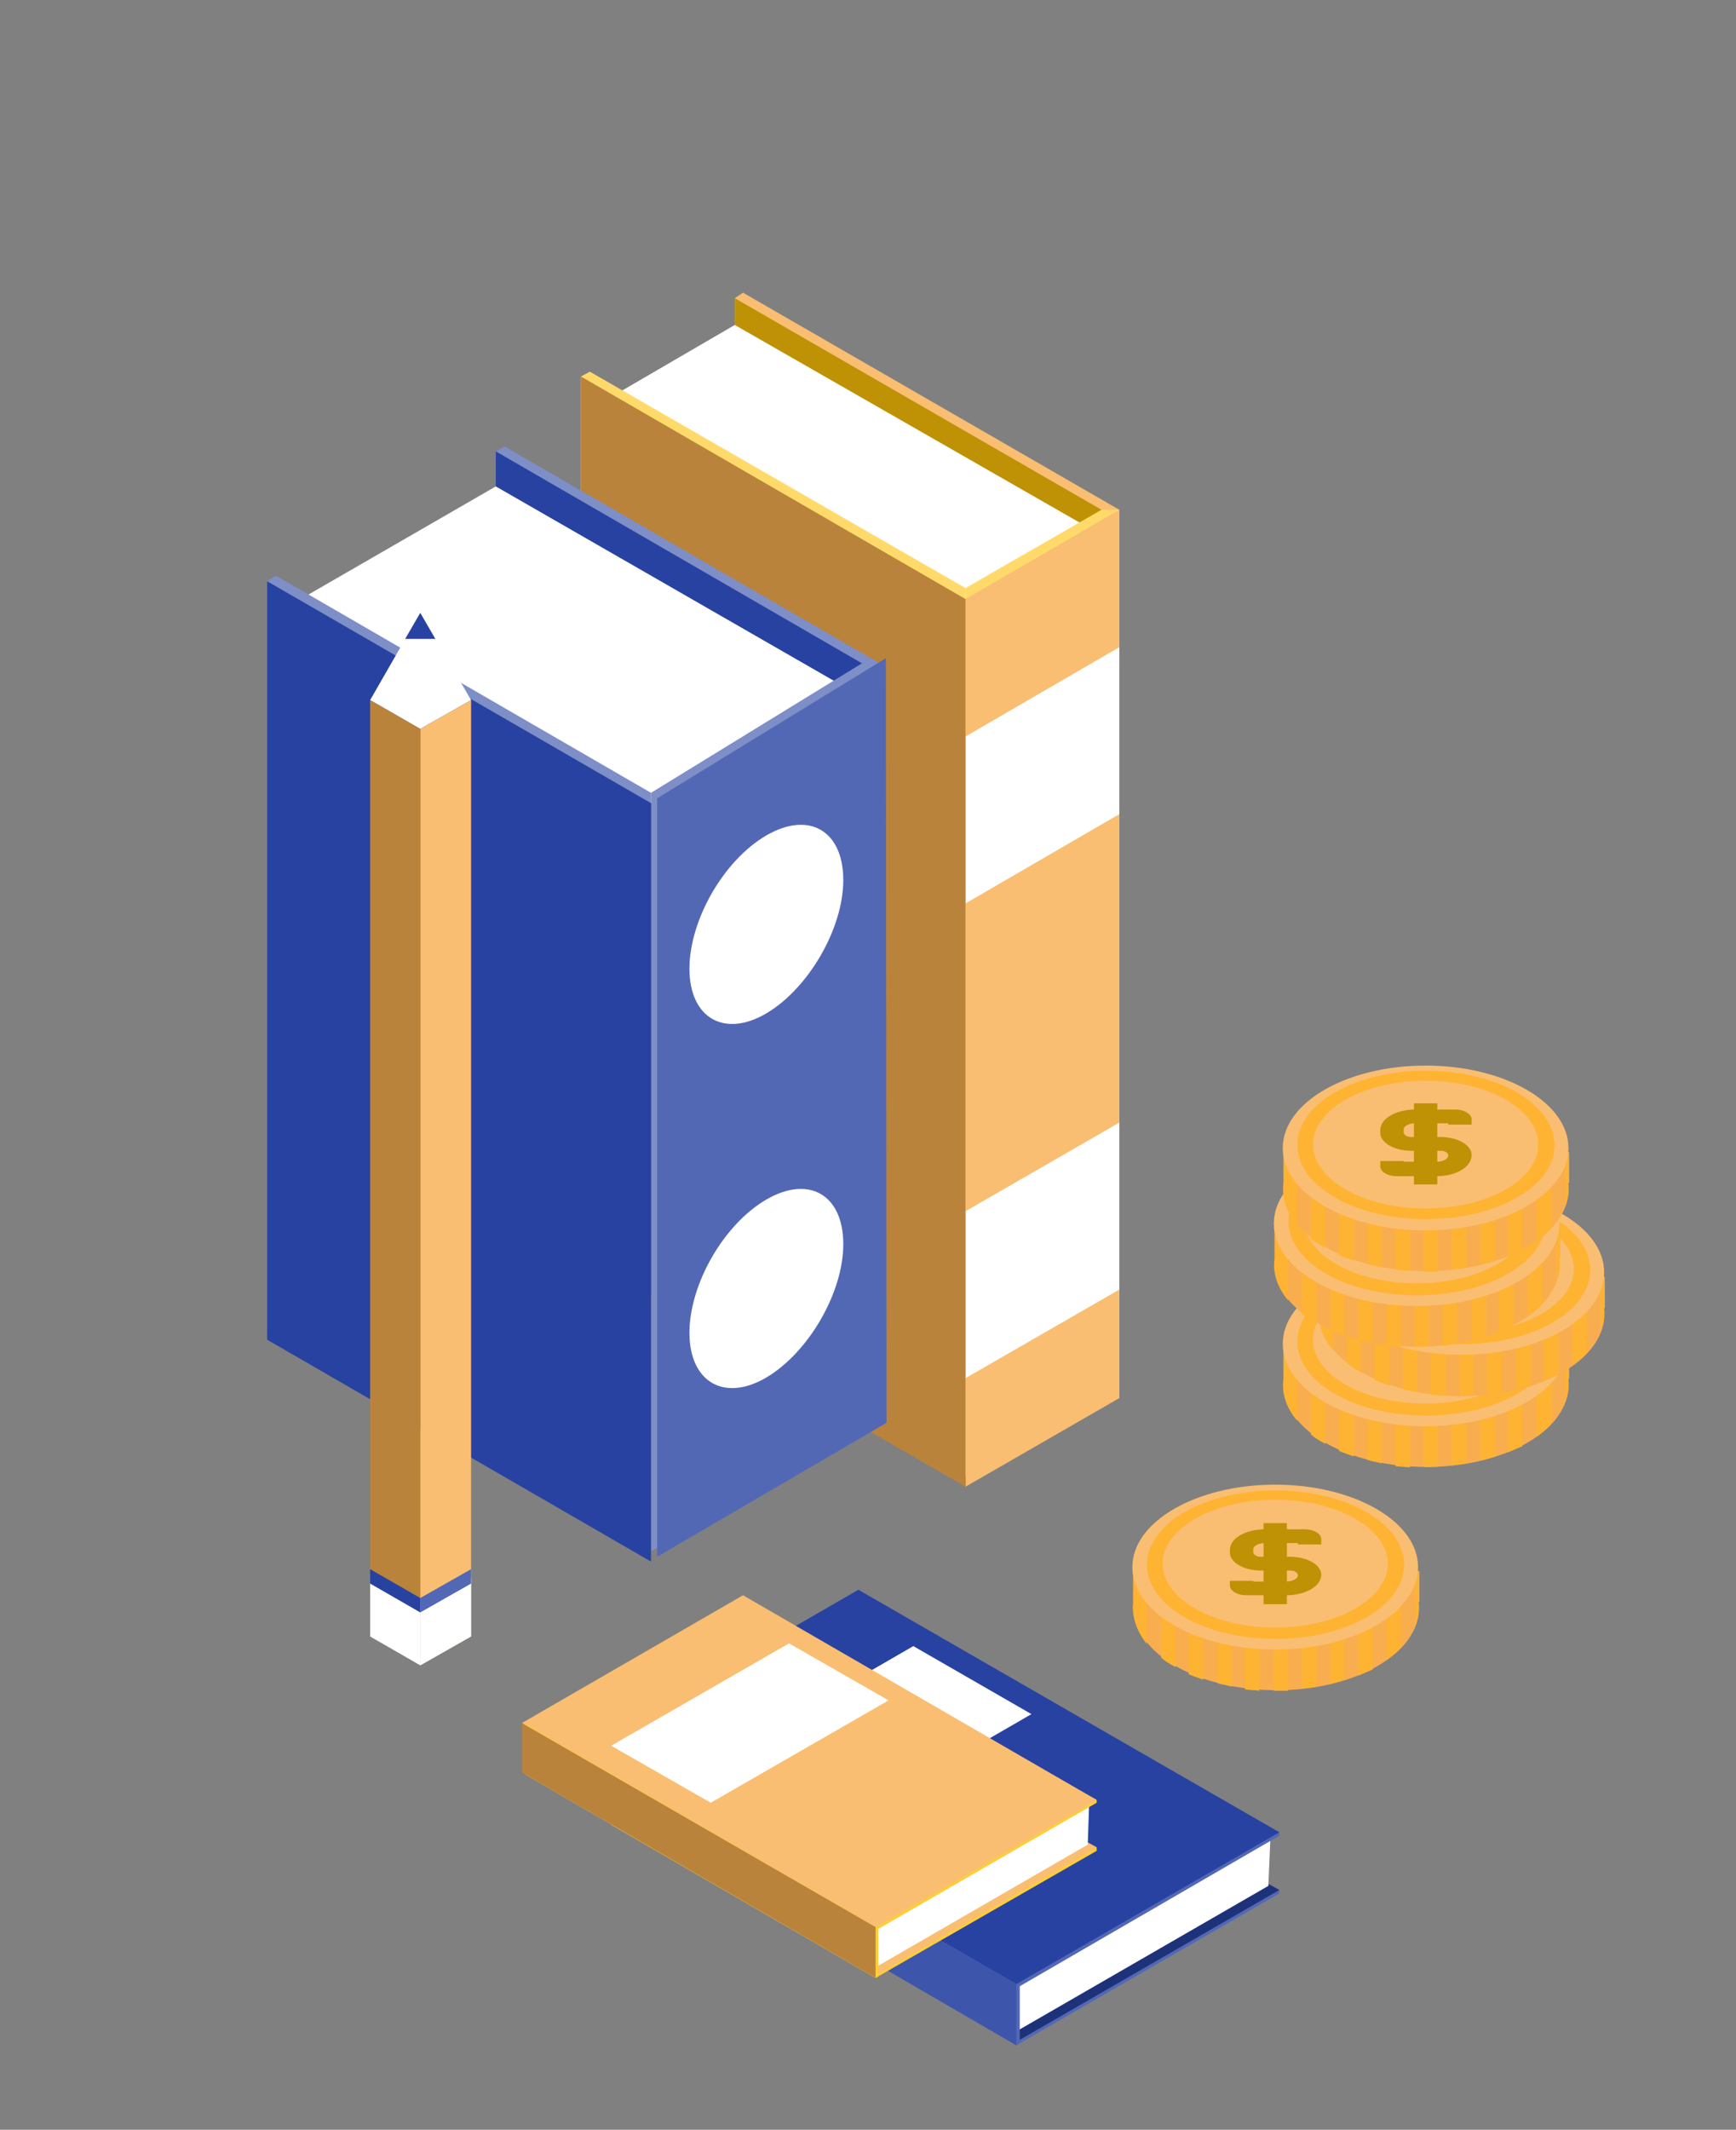 <?xml version="1.0" encoding="UTF-8"?> <!-- Generator: Adobe Illustrator 22.1.0, SVG Export Plug-In . SVG Version: 6.00 Build 0) --> <svg xmlns="http://www.w3.org/2000/svg" xmlns:xlink="http://www.w3.org/1999/xlink" id="Слой_1" x="0px" y="0px" viewBox="0 0 252.8 310" style="enable-background:new 0 0 252.8 310;" xml:space="preserve"><rect x="0" y="0" width="252.8" height="310" fill="#808080" stroke="none"/> <style type="text/css"> .st0{fill:#5368B5;} .st1{fill:#1E327A;} .st2{fill:#FFFFFF;} .st3{fill:#2842A2;} .st4{fill:#3D55AB;} .st5{fill:#FFCD39;} .st6{fill:#F9BE71;} .st7{fill:#BA833B;} .st8{fill:#BF9105;} .st9{fill:#FFDA6A;} .st10{fill:#7E8EC7;} .st11{fill:#F8AE4E;} .st12{fill:#FFB333;} </style> <g id="XMLID_25_"> <g id="XMLID_39_"> <polygon id="XMLID_55_" class="st0" points="148,297.7 186.3,275.6 186.3,275.1 131.1,245.2 102.2,271.1 "></polygon> <polygon id="XMLID_54_" class="st1" points="148,297.2 186.3,275.1 131.1,244.7 102.2,270.5 "></polygon> <polygon id="XMLID_15_" class="st2" points="146.4,296.6 184.7,274.5 185,267.5 129.6,243.7 100.6,269.5 "></polygon> <polygon id="XMLID_52_" class="st0" points="125,231.9 186.3,266.7 186.3,267.2 148,289.4 86.7,254 "></polygon> <polygon id="XMLID_51_" class="st3" points="125,231.4 186.3,266.7 148,288.8 86.7,253.5 "></polygon> <polygon id="XMLID_14_" class="st2" points="133,239.6 150.2,249.5 119.4,267.3 102.2,257.4 "></polygon> <polygon id="XMLID_13_" class="st0" points="87.2,253.7 87.2,262.3 148,297.7 148.5,297.4 148.5,289.1 "></polygon> <polygon id="XMLID_40_" class="st4" points="86.7,253.5 86.7,262.1 148,297.7 148,288.8 "></polygon> </g> <g id="XMLID_26_"> <polygon id="XMLID_38_" class="st5" points="127.5,287.9 159.7,269.4 159.7,268.9 113.4,243.9 89,265.6 "></polygon> <polygon id="XMLID_37_" class="st6" points="127.5,287.5 159.7,268.9 113.4,243.4 89,265.2 "></polygon> <polygon id="XMLID_36_" class="st2" points="126.2,287.1 158.4,268.5 158.6,262.6 112.1,242.6 87.7,264.3 "></polygon> <polygon id="XMLID_35_" class="st5" points="108.2,232.7 159.7,262 159.7,262.4 127.5,281 76,251.2 "></polygon> <polygon id="XMLID_32_" class="st6" points="108.2,232.2 159.7,262 127.5,280.5 76,250.8 "></polygon> <polygon id="XMLID_31_" class="st2" points="114.9,239.2 129.4,247.5 103.5,262.4 89,254.1 "></polygon> <polygon id="XMLID_28_" class="st5" points="76.5,251 76.5,258.3 127.5,287.9 127.9,287.7 127.9,280.7 "></polygon> <polygon id="XMLID_27_" class="st7" points="76,250.8 76,258 127.5,287.9 127.5,280.5 "></polygon> </g> </g> <g> <polygon id="XMLID_211_" class="st6" points="108.2,42.6 107,43.4 107,171.2 163,203.5 163,74.2 "></polygon> <polygon id="XMLID_210_" class="st8" points="107,43.4 107,172.7 163,203.5 163,75.7 "></polygon> <polygon id="XMLID_209_" class="st2" points="107,47.3 89.3,57.6 140.6,87.2 158.5,76.8 "></polygon> <polygon id="XMLID_208_" class="st9" points="163,74.2 163,202 140.6,214.9 140.6,85.6 160.4,74.2 "></polygon> <polygon id="XMLID_207_" class="st6" points="163,74.2 163,203.5 140.6,216.4 140.6,87.2 "></polygon> <polygon id="XMLID_206_" class="st2" points="163,94.2 163,118.5 140.6,131.5 140.6,107.2 "></polygon> <polygon id="XMLID_181_" class="st2" points="163,163.4 163,187.7 140.6,200.6 140.6,176.3 "></polygon> <polygon id="XMLID_180_" class="st9" points="140.6,214.9 84.6,182.6 84.6,54.8 85.9,54.1 140.6,85.6 "></polygon> <polygon id="XMLID_179_" class="st7" points="140.6,216.4 84.6,184.1 84.6,54.8 140.6,87.2 "></polygon> <g id="XMLID_156_"> <polygon id="XMLID_178_" class="st10" points="73.5,65 72.2,65.7 72.2,174.6 128.2,207 128.2,96.6 "></polygon> <polygon id="XMLID_177_" class="st3" points="72.2,65.7 72.2,176.1 128.2,207 128.2,98.1 "></polygon> <polygon id="XMLID_166_" class="st2" points="72.2,70.8 43.6,87.3 94.8,116.9 123.7,100.4 "></polygon> <polygon id="XMLID_165_" class="st10" points="128.2,96.5 117.2,212.8 94.8,225.8 94.8,115.4 125.6,96.5 "></polygon> <polygon id="XMLID_164_" class="st0" points="129,95.8 129.1,207.1 95.7,226.6 95.7,116.2 "></polygon> <polygon id="XMLID_160_" class="st10" points="94.8,225.8 38.9,193.4 38.9,84.6 40.2,83.8 94.8,115.4 "></polygon> <polygon id="XMLID_159_" class="st3" points="94.8,227.3 38.9,195 38.9,84.6 94.8,116.9 "></polygon> <path id="XMLID_158_" class="st2" d="M111.6,121.6c6.2-3.6,11.2-0.7,11.2,6.5c0,7.1-5.1,15.8-11.2,19.4s-11.2,0.7-11.2-6.5 C100.4,133.9,105.4,125.2,111.6,121.6z"></path> <path id="XMLID_157_" class="st2" d="M111.6,174.6c6.2-3.6,11.2-0.7,11.2,6.5c0,7.1-5.1,15.8-11.2,19.4 c-6.1,3.6-11.2,0.7-11.2-6.5C100.4,186.9,105.4,178.2,111.6,174.6z"></path> </g> </g> <g id="XMLID_69_"> <polygon id="XMLID_95_" class="st2" points="61.2,89.2 68.6,101.9 61.2,106.1 53.9,101.9 "></polygon> <polygon id="XMLID_94_" class="st3" points="63.4,93 59,93 61.2,89.2 "></polygon> <polygon id="XMLID_93_" class="st6" points="68.6,101.9 68.6,238.2 61.2,242.4 61.2,106.1 "></polygon> <polygon id="XMLID_92_" class="st7" points="61.2,106.1 53.9,101.9 53.9,238.2 61.2,242.4 "></polygon> <polygon id="XMLID_91_" class="st2" points="68.6,229.6 68.6,238.2 61.2,242.4 61.2,233.9 "></polygon> <polygon id="XMLID_80_" class="st2" points="61.2,233.9 53.9,229.6 53.9,238.2 61.2,242.4 "></polygon> <polygon id="XMLID_79_" class="st0" points="68.6,228.4 68.6,230.5 61.2,234.7 61.2,232.6 "></polygon> <polygon id="XMLID_70_" class="st3" points="61.2,232.6 53.9,228.4 53.9,230.5 61.2,234.7 "></polygon> </g> <g> <g> <g> <path id="XMLID_1600_" class="st11" d="M228.4,196.2h-2.1c-1-1.1-2.2-2.2-3.9-3.2c-8.1-4.7-21.3-4.7-29.4,0c-1.7,0.9-3,2-3.9,3.2 H187v4.5l0,0c-0.4,3.4,1.6,6.8,6,9.3c8.1,4.7,21.3,4.7,29.4,0c4.4-2.5,6.4-6,6-9.3h0.1v-4.5H228.4z"></path> <g id="XMLID_1588_"> <path id="XMLID_1599_" class="st12" d="M197.1,191.2c-0.7,0.2-1.4,0.5-2.1,0.8v19.2c0.7,0.3,1.4,0.5,2.1,0.8V191.2z"></path> <path id="XMLID_1598_" class="st12" d="M190.9,194.4v14.4c0.6,0.5,1.2,0.9,2,1.3c0.1,0,0.1,0.1,0.1,0.1V193 c-0.1,0-0.1,0.1-0.1,0.1C192.2,193.5,191.5,193.9,190.9,194.4z"></path> <path id="XMLID_1597_" class="st12" d="M201.2,190.1c-0.7,0.1-1.4,0.3-2.1,0.5v21.9c0.7,0.2,1.4,0.3,2.1,0.5V190.1z"></path> <path id="XMLID_1596_" class="st12" d="M223.8,194v15.1c0.8-0.6,1.5-1.2,2.1-1.8v-11.5C225.3,195.2,224.6,194.6,223.8,194z"></path> <path id="XMLID_1595_" class="st12" d="M227.9,204.1c0.4-1.1,0.6-2.2,0.4-3.4h0.1v-4.5h-0.5V204.1L227.9,204.1z"></path> <path id="XMLID_1594_" class="st12" d="M217.7,191c-0.7-0.2-1.4-0.4-2.1-0.6v22.2c0.7-0.2,1.4-0.4,2.1-0.6V191z"></path> <path id="XMLID_1593_" class="st12" d="M188.9,206.8v-10.6h-2v4.5l0,0C186.6,202.8,187.3,204.9,188.9,206.8z"></path> <path id="XMLID_1592_" class="st12" d="M221.7,192.7c-0.7-0.4-1.4-0.7-2.1-0.9v19.6c0.7-0.3,1.4-0.6,2.1-0.9V192.7z"></path> <path id="XMLID_1591_" class="st12" d="M205.3,189.7c-0.7,0.1-1.4,0.1-2.1,0.2v23.5c0.7,0.1,1.4,0.1,2.1,0.2V189.7z"></path> <path id="XMLID_1590_" class="st12" d="M209.4,213.5v-23.9c-0.7-0.1-1.4-0.1-2.1-0.1v24C208.1,213.6,208.7,213.5,209.4,213.5z"></path> <path id="XMLID_1589_" class="st12" d="M213.5,190c-0.7-0.1-1.4-0.2-2.1-0.3v23.6c0.7-0.1,1.4-0.2,2.1-0.3V190z"></path> </g> <ellipse id="XMLID_1587_" class="st6" cx="207.6" cy="195.6" rx="20.8" ry="12"></ellipse> <path id="XMLID_1586_" class="st12" d="M220.9,187.6c-7.3-4.2-19.2-4.2-26.5,0s-7.3,11.1,0,15.3s19.2,4.2,26.5,0 C228.2,198.6,228.2,191.8,220.9,187.6z"></path> <ellipse id="XMLID_1585_" class="st6" cx="207.6" cy="195" rx="16.4" ry="9.3"></ellipse> <g id="XMLID_1580_"> <g id="XMLID_1583_"> <path id="XMLID_1584_" class="st8" d="M209.2,199.7h-5.8c-1.4,0-2.4-0.7-2.4-1.4v-0.7h3.4v0.1h4.8c0.9,0,1.7-0.4,1.7-0.9 c0-0.4-0.5-0.7-1.1-0.7h-4.3c-2.5,0-4.5-1.2-4.5-2.6v-0.4c0-1.7,2.3-3,5.1-3h5.8c1.4,0,2.4,0.7,2.4,1.4v0.8h-3.4v-0.2h-4.8 c-0.9,0-1.7,0.4-1.7,0.9v0.4c0,0.4,0.5,0.7,1.1,0.7h4.3c2.5,0,4.5,1.2,4.5,2.6C214.3,198.4,212,199.7,209.2,199.7z"></path> </g> <g id="XMLID_1581_"> <rect id="XMLID_1582_" x="205.9" y="189.2" class="st8" width="3.4" height="11.8"></rect> </g> </g> </g> </g> <g> <g> <path id="XMLID_12_" class="st11" d="M233.6,185.9h-2.1c-1-1.1-2.2-2.2-3.9-3.2c-8.1-4.7-21.3-4.7-29.4,0c-1.7,0.9-3,2-3.9,3.2 h-2.1v4.5l0,0c-0.4,3.4,1.6,6.8,6,9.3c8.1,4.7,21.3,4.7,29.4,0c4.4-2.5,6.4-6,6-9.3h0.1v-4.5H233.6z"></path> <g id="XMLID_59_"> <path id="XMLID_11_" class="st12" d="M202.3,180.9c-0.7,0.2-1.4,0.5-2.1,0.8v19.2c0.7,0.3,1.4,0.5,2.1,0.8V180.9z"></path> <path id="XMLID_78_" class="st12" d="M196.1,184v14.4c0.6,0.5,1.2,0.9,2,1.3c0.1,0,0.1,0.1,0.1,0.1v-17.1 c-0.1,0-0.1,0.1-0.1,0.1C197.4,183.1,196.7,183.6,196.1,184z"></path> <path id="XMLID_77_" class="st12" d="M206.4,179.8c-0.7,0.1-1.4,0.3-2.1,0.5v21.9c0.7,0.2,1.4,0.3,2.1,0.5V179.8z"></path> <path id="XMLID_76_" class="st12" d="M229,183.6v15.1c0.8-0.6,1.5-1.2,2.1-1.8v-11.5C230.5,184.8,229.8,184.2,229,183.6z"></path> <path id="XMLID_75_" class="st12" d="M233.1,193.7c0.4-1.1,0.6-2.2,0.4-3.4h0.1v-4.5H233L233.1,193.7L233.1,193.7z"></path> <path id="XMLID_74_" class="st12" d="M222.9,180.7c-0.7-0.2-1.4-0.4-2.1-0.6v22.2c0.7-0.2,1.4-0.4,2.1-0.6V180.7z"></path> <path id="XMLID_73_" class="st12" d="M194.1,196.5v-10.6h-2v4.5l0,0C191.8,192.4,192.5,194.6,194.1,196.5z"></path> <path id="XMLID_63_" class="st12" d="M226.9,182.4c-0.7-0.4-1.4-0.7-2.1-0.9V201c0.7-0.3,1.4-0.6,2.1-0.9V182.4z"></path> <path id="XMLID_62_" class="st12" d="M210.5,179.3c-0.7,0.1-1.4,0.1-2.1,0.2V203c0.7,0.1,1.4,0.1,2.1,0.2V179.3z"></path> <path id="XMLID_61_" class="st12" d="M214.6,203.1v-23.9c-0.7-0.1-1.4-0.1-2.1-0.1v24C213.2,203.2,213.9,203.2,214.6,203.1z"></path> <path id="XMLID_60_" class="st12" d="M218.7,179.7c-0.7-0.1-1.4-0.2-2.1-0.3V203c0.7-0.1,1.4-0.2,2.1-0.3V179.7z"></path> </g> <ellipse id="XMLID_58_" class="st6" cx="212.8" cy="185.2" rx="20.8" ry="12"></ellipse> <path id="XMLID_57_" class="st12" d="M226.1,177.2c-7.3-4.2-19.2-4.2-26.5,0s-7.3,11.1,0,15.3s19.2,4.2,26.5,0 C233.4,188.3,233.4,181.4,226.1,177.2z"></path> <ellipse id="XMLID_56_" class="st6" cx="212.8" cy="184.7" rx="16.4" ry="9.3"></ellipse> <g id="XMLID_47_"> <g id="XMLID_50_"> <path id="XMLID_53_" class="st8" d="M214.4,189.3h-5.8c-1.4,0-2.4-0.7-2.4-1.4v-0.7h3.4v0.1h4.8c0.9,0,1.7-0.4,1.7-0.9 c0-0.4-0.5-0.7-1.1-0.7h-4.3c-2.5,0-4.5-1.2-4.5-2.6v-0.4c0-1.7,2.3-3,5.1-3h5.8c1.4,0,2.4,0.7,2.4,1.4v0.8H216v-0.2h-4.7 c-0.9,0-1.7,0.4-1.7,0.9v0.4c0,0.4,0.5,0.7,1.1,0.7h4.3c2.5,0,4.5,1.2,4.5,2.6C219.4,188,217.2,189.3,214.4,189.3z"></path> </g> <g id="XMLID_48_"> <rect id="XMLID_49_" x="211.1" y="178.8" class="st8" width="3.4" height="11.8"></rect> </g> </g> </g> </g> <g> <g> <path id="XMLID_108_" class="st11" d="M227.1,178.7H225c-1-1.1-2.2-2.2-3.9-3.2c-8.1-4.7-21.3-4.7-29.4,0c-1.7,0.9-3,2-3.9,3.2 h-2.1v4.5l0,0c-0.4,3.4,1.6,6.8,6,9.3c8.1,4.7,21.3,4.7,29.4,0c4.4-2.5,6.4-6,6-9.3h0.1v-4.5H227.1z"></path> <g id="XMLID_96_"> <path id="XMLID_107_" class="st12" d="M195.8,173.7c-0.7,0.2-1.4,0.5-2.1,0.8v19.2c0.7,0.3,1.4,0.5,2.1,0.8V173.7z"></path> <path id="XMLID_106_" class="st12" d="M189.6,176.9v14.4c0.6,0.5,1.2,0.9,2,1.3c0.1,0,0.1,0.1,0.1,0.1v-17.1 c-0.1,0-0.1,0.1-0.1,0.1C190.9,176,190.2,176.4,189.6,176.9z"></path> <path id="XMLID_105_" class="st12" d="M199.9,172.6c-0.7,0.1-1.4,0.3-2.1,0.5V195c0.7,0.2,1.4,0.3,2.1,0.5V172.6z"></path> <path id="XMLID_104_" class="st12" d="M222.5,176.5v15.1c0.8-0.6,1.5-1.2,2.1-1.8v-11.5C224,177.7,223.3,177.1,222.5,176.5z"></path> <path id="XMLID_103_" class="st12" d="M226.6,186.6c0.4-1.1,0.6-2.2,0.4-3.4h0.1v-4.5h-0.5V186.6z"></path> <path id="XMLID_102_" class="st12" d="M216.4,173.5c-0.7-0.2-1.4-0.4-2.1-0.6v22.2c0.7-0.2,1.4-0.4,2.1-0.6V173.5z"></path> <path id="XMLID_101_" class="st12" d="M187.6,189.3v-10.6h-2v4.5l0,0C185.3,185.3,186,187.4,187.6,189.3z"></path> <path id="XMLID_100_" class="st12" d="M220.4,175.2c-0.7-0.4-1.4-0.7-2.1-0.9v19.6c0.7-0.3,1.4-0.6,2.1-0.9V175.2z"></path> <path id="XMLID_99_" class="st12" d="M204,172.2c-0.7,0.1-1.4,0.1-2.1,0.2v23.5c0.7,0.1,1.4,0.1,2.1,0.2V172.2z"></path> <path id="XMLID_98_" class="st12" d="M208.1,196v-23.9c-0.7-0.1-1.4-0.1-2.1-0.1v24C206.8,196.1,207.4,196,208.1,196z"></path> <path id="XMLID_97_" class="st12" d="M212.2,172.6c-0.7-0.1-1.4-0.2-2.1-0.3v23.6c0.7-0.1,1.4-0.2,2.1-0.3V172.6z"></path> </g> <ellipse id="XMLID_10_" class="st6" cx="206.3" cy="178.1" rx="20.8" ry="12"></ellipse> <path id="XMLID_9_" class="st12" d="M219.6,170.1c-7.3-4.2-19.2-4.2-26.5,0s-7.3,11.1,0,15.3s19.2,4.2,26.5,0 C226.9,181.2,226.9,174.3,219.6,170.1z"></path> <ellipse id="XMLID_8_" class="st6" cx="206.3" cy="177.5" rx="16.4" ry="9.3"></ellipse> <g id="XMLID_83_"> <g id="XMLID_6_"> <path id="XMLID_7_" class="st8" d="M207.9,182.2h-5.8c-1.4,0-2.4-0.7-2.4-1.4v-0.7h3.4v0.1h4.8c0.9,0,1.7-0.4,1.7-0.9 c0-0.4-0.5-0.7-1.1-0.7h-4.3c-2.5,0-4.5-1.2-4.5-2.6v-0.4c0-1.7,2.3-3,5.1-3h5.8c1.4,0,2.4,0.7,2.4,1.4v0.8h-3.4v-0.2h-4.8 c-0.9,0-1.7,0.4-1.7,0.9v0.4c0,0.4,0.5,0.7,1.1,0.7h4.3c2.5,0,4.5,1.2,4.5,2.6C213,180.9,210.7,182.2,207.9,182.2z"></path> </g> <g id="XMLID_89_"> <rect id="XMLID_90_" x="204.6" y="171.7" class="st8" width="3.4" height="11.8"></rect> </g> </g> </g> </g> <g> <g> <path id="XMLID_5_" class="st11" d="M228.4,167.7h-2.1c-1-1.1-2.2-2.2-3.9-3.2c-8.1-4.7-21.3-4.7-29.4,0c-1.7,0.9-3,2-3.9,3.2 H187v4.5l0,0c-0.4,3.4,1.6,6.8,6,9.3c8.1,4.7,21.3,4.7,29.4,0c4.4-2.5,6.4-6,6-9.3h0.1v-4.5H228.4z"></path> <g id="XMLID_147_"> <path id="XMLID_4_" class="st12" d="M197.1,162.7c-0.7,0.2-1.4,0.5-2.1,0.8v19.2c0.7,0.3,1.4,0.5,2.1,0.8V162.7z"></path> <path id="XMLID_3_" class="st12" d="M190.9,165.9v14.4c0.6,0.5,1.2,0.9,2,1.3c0.1,0,0.1,0.1,0.1,0.1v-17.1 c-0.1,0-0.1,0.1-0.1,0.1C192.2,165,191.5,165.4,190.9,165.9z"></path> <path id="XMLID_2_" class="st12" d="M201.2,161.6c-0.7,0.1-1.4,0.3-2.1,0.5V184c0.7,0.2,1.4,0.3,2.1,0.5V161.6z"></path> <path id="XMLID_1_" class="st12" d="M223.8,165.5v15.1c0.8-0.6,1.5-1.2,2.1-1.8v-11.5C225.3,166.7,224.6,166.1,223.8,165.5z"></path> <path id="XMLID_155_" class="st12" d="M227.9,175.6c0.4-1.1,0.6-2.2,0.4-3.4h0.1v-4.5h-0.5V175.6L227.9,175.6z"></path> <path id="XMLID_154_" class="st12" d="M217.7,162.5c-0.7-0.2-1.4-0.4-2.1-0.6v22.2c0.7-0.2,1.4-0.4,2.1-0.6V162.5z"></path> <path id="XMLID_153_" class="st12" d="M188.9,178.3v-10.6h-2v4.5l0,0C186.6,174.3,187.3,176.4,188.9,178.3z"></path> <path id="XMLID_152_" class="st12" d="M221.7,164.2c-0.7-0.4-1.4-0.7-2.1-0.9v19.6c0.7-0.3,1.4-0.6,2.1-0.9V164.2z"></path> <path id="XMLID_151_" class="st12" d="M205.3,161.1c-0.7,0.1-1.4,0.1-2.1,0.2v23.5c0.7,0.1,1.4,0.1,2.1,0.2V161.1z"></path> <path id="XMLID_150_" class="st12" d="M209.4,185.1v-23.9c-0.7-0.1-1.4-0.1-2.1-0.1v24C208.1,185.1,208.7,185.1,209.4,185.1z"></path> <path id="XMLID_149_" class="st12" d="M213.5,161.5c-0.7-0.1-1.4-0.2-2.1-0.3v23.6c0.7-0.1,1.4-0.2,2.1-0.3V161.5z"></path> </g> <ellipse id="XMLID_146_" class="st6" cx="207.6" cy="167.1" rx="20.8" ry="12"></ellipse> <path id="XMLID_145_" class="st12" d="M220.9,159c-7.3-4.2-19.2-4.2-26.5,0s-7.3,11.1,0,15.3s19.2,4.2,26.5,0 C228.2,170.2,228.2,163.3,220.9,159z"></path> <ellipse id="XMLID_144_" class="st6" cx="207.6" cy="166.6" rx="16.4" ry="9.3"></ellipse> <g id="XMLID_139_"> <g id="XMLID_142_"> <path id="XMLID_143_" class="st8" d="M209.2,171.2h-5.8c-1.4,0-2.4-0.7-2.4-1.4V169h3.4v0.1h4.8c0.9,0,1.7-0.4,1.7-0.9 c0-0.4-0.5-0.7-1.1-0.7h-4.3c-2.5,0-4.5-1.2-4.5-2.6v-0.4c0-1.7,2.3-3,5.1-3h5.8c1.4,0,2.4,0.7,2.4,1.4v0.8h-3.4v-0.2h-4.8 c-0.9,0-1.7,0.4-1.7,0.9v0.4c0,0.4,0.5,0.7,1.1,0.7h4.3c2.5,0,4.5,1.2,4.5,2.6C214.3,169.9,212,171.2,209.2,171.2z"></path> </g> <g id="XMLID_140_"> <rect id="XMLID_141_" x="205.9" y="160.6" class="st8" width="3.4" height="11.8"></rect> </g> </g> </g> </g> <g> <g> <path id="XMLID_136_" class="st11" d="M206.6,228.7h-2.1c-1-1.1-2.2-2.2-3.9-3.2c-8.1-4.7-21.3-4.7-29.4,0c-1.7,0.9-3,2-3.9,3.2 h-2.1v4.5l0,0c-0.4,3.4,1.6,6.8,6,9.3c8.1,4.7,21.3,4.7,29.4,0c4.4-2.5,6.4-6,6-9.3h0.1v-4.5H206.6z"></path> <g id="XMLID_121_"> <path id="XMLID_135_" class="st12" d="M175.2,223.7c-0.7,0.2-1.4,0.5-2.1,0.8v19.2c0.7,0.3,1.4,0.5,2.1,0.8V223.7z"></path> <path id="XMLID_134_" class="st12" d="M169.1,226.9v14.4c0.6,0.5,1.2,0.9,2,1.3c0.1,0,0.1,0.1,0.1,0.1v-17.1 c-0.1,0-0.1,0.1-0.1,0.1C170.3,226,169.7,226.4,169.1,226.9z"></path> <path id="XMLID_133_" class="st12" d="M179.4,222.6c-0.7,0.1-1.4,0.3-2.1,0.5V245c0.7,0.2,1.4,0.3,2.1,0.5V222.6z"></path> <path id="XMLID_132_" class="st12" d="M201.9,226.5v15.1c0.8-0.6,1.5-1.2,2.1-1.8v-11.5C203.4,227.7,202.7,227.1,201.9,226.5z"></path> <path id="XMLID_131_" class="st12" d="M206.1,236.6c0.4-1.1,0.6-2.2,0.4-3.4h0.1v-4.5H206L206.1,236.6L206.1,236.6z"></path> <path id="XMLID_130_" class="st12" d="M195.8,223.5c-0.7-0.2-1.4-0.4-2.1-0.6v22.2c0.7-0.2,1.4-0.4,2.1-0.6V223.5z"></path> <path id="XMLID_129_" class="st12" d="M167,239.3v-10.6h-2v4.5l0,0C164.8,235.3,165.5,237.4,167,239.3z"></path> <path id="XMLID_128_" class="st12" d="M199.9,225.2c-0.7-0.4-1.4-0.7-2.1-0.9v19.6c0.7-0.3,1.4-0.6,2.1-0.9V225.2z"></path> <path id="XMLID_127_" class="st12" d="M183.4,222.2c-0.7,0.1-1.4,0.1-2.1,0.2v23.5c0.7,0.1,1.4,0.1,2.1,0.2V222.2z"></path> <path id="XMLID_126_" class="st12" d="M187.6,246.1v-23.9c-0.7-0.1-1.4-0.1-2.1-0.1v24C186.2,246.1,186.9,246.1,187.6,246.1z"></path> <path id="XMLID_122_" class="st12" d="M191.7,222.5c-0.7-0.1-1.4-0.2-2.1-0.3v23.6c0.7-0.1,1.4-0.2,2.1-0.3V222.5z"></path> </g> <ellipse id="XMLID_120_" class="st6" cx="185.7" cy="228.1" rx="20.8" ry="12"></ellipse> <path id="XMLID_119_" class="st12" d="M199,220.1c-7.3-4.2-19.2-4.2-26.5,0s-7.3,11.1,0,15.3s19.2,4.2,26.5,0 C206.3,231.2,206.3,224.3,199,220.1z"></path> <ellipse id="XMLID_117_" class="st6" cx="185.7" cy="227.6" rx="16.4" ry="9.3"></ellipse> <g id="XMLID_111_"> <g id="XMLID_114_"> <path id="XMLID_116_" class="st8" d="M187.3,232.2h-5.8c-1.4,0-2.4-0.7-2.4-1.4v-0.7h3.4v0.1h4.8c0.9,0,1.7-0.4,1.7-0.9 c0-0.4-0.5-0.7-1.1-0.7h-4.3c-2.5,0-4.5-1.2-4.5-2.6v-0.4c0-1.7,2.3-3,5.1-3h5.8c1.4,0,2.4,0.7,2.4,1.4v0.8H189v-0.2h-4.8 c-0.9,0-1.7,0.4-1.7,0.9v0.4c0,0.4,0.5,0.7,1.1,0.7h4.3c2.5,0,4.5,1.2,4.5,2.6C192.4,230.9,190.1,232.2,187.3,232.2z"></path> </g> <g id="XMLID_112_"> <rect id="XMLID_113_" x="184" y="221.7" class="st8" width="3.4" height="11.8"></rect> </g> </g> </g> </g> </g> </svg> 